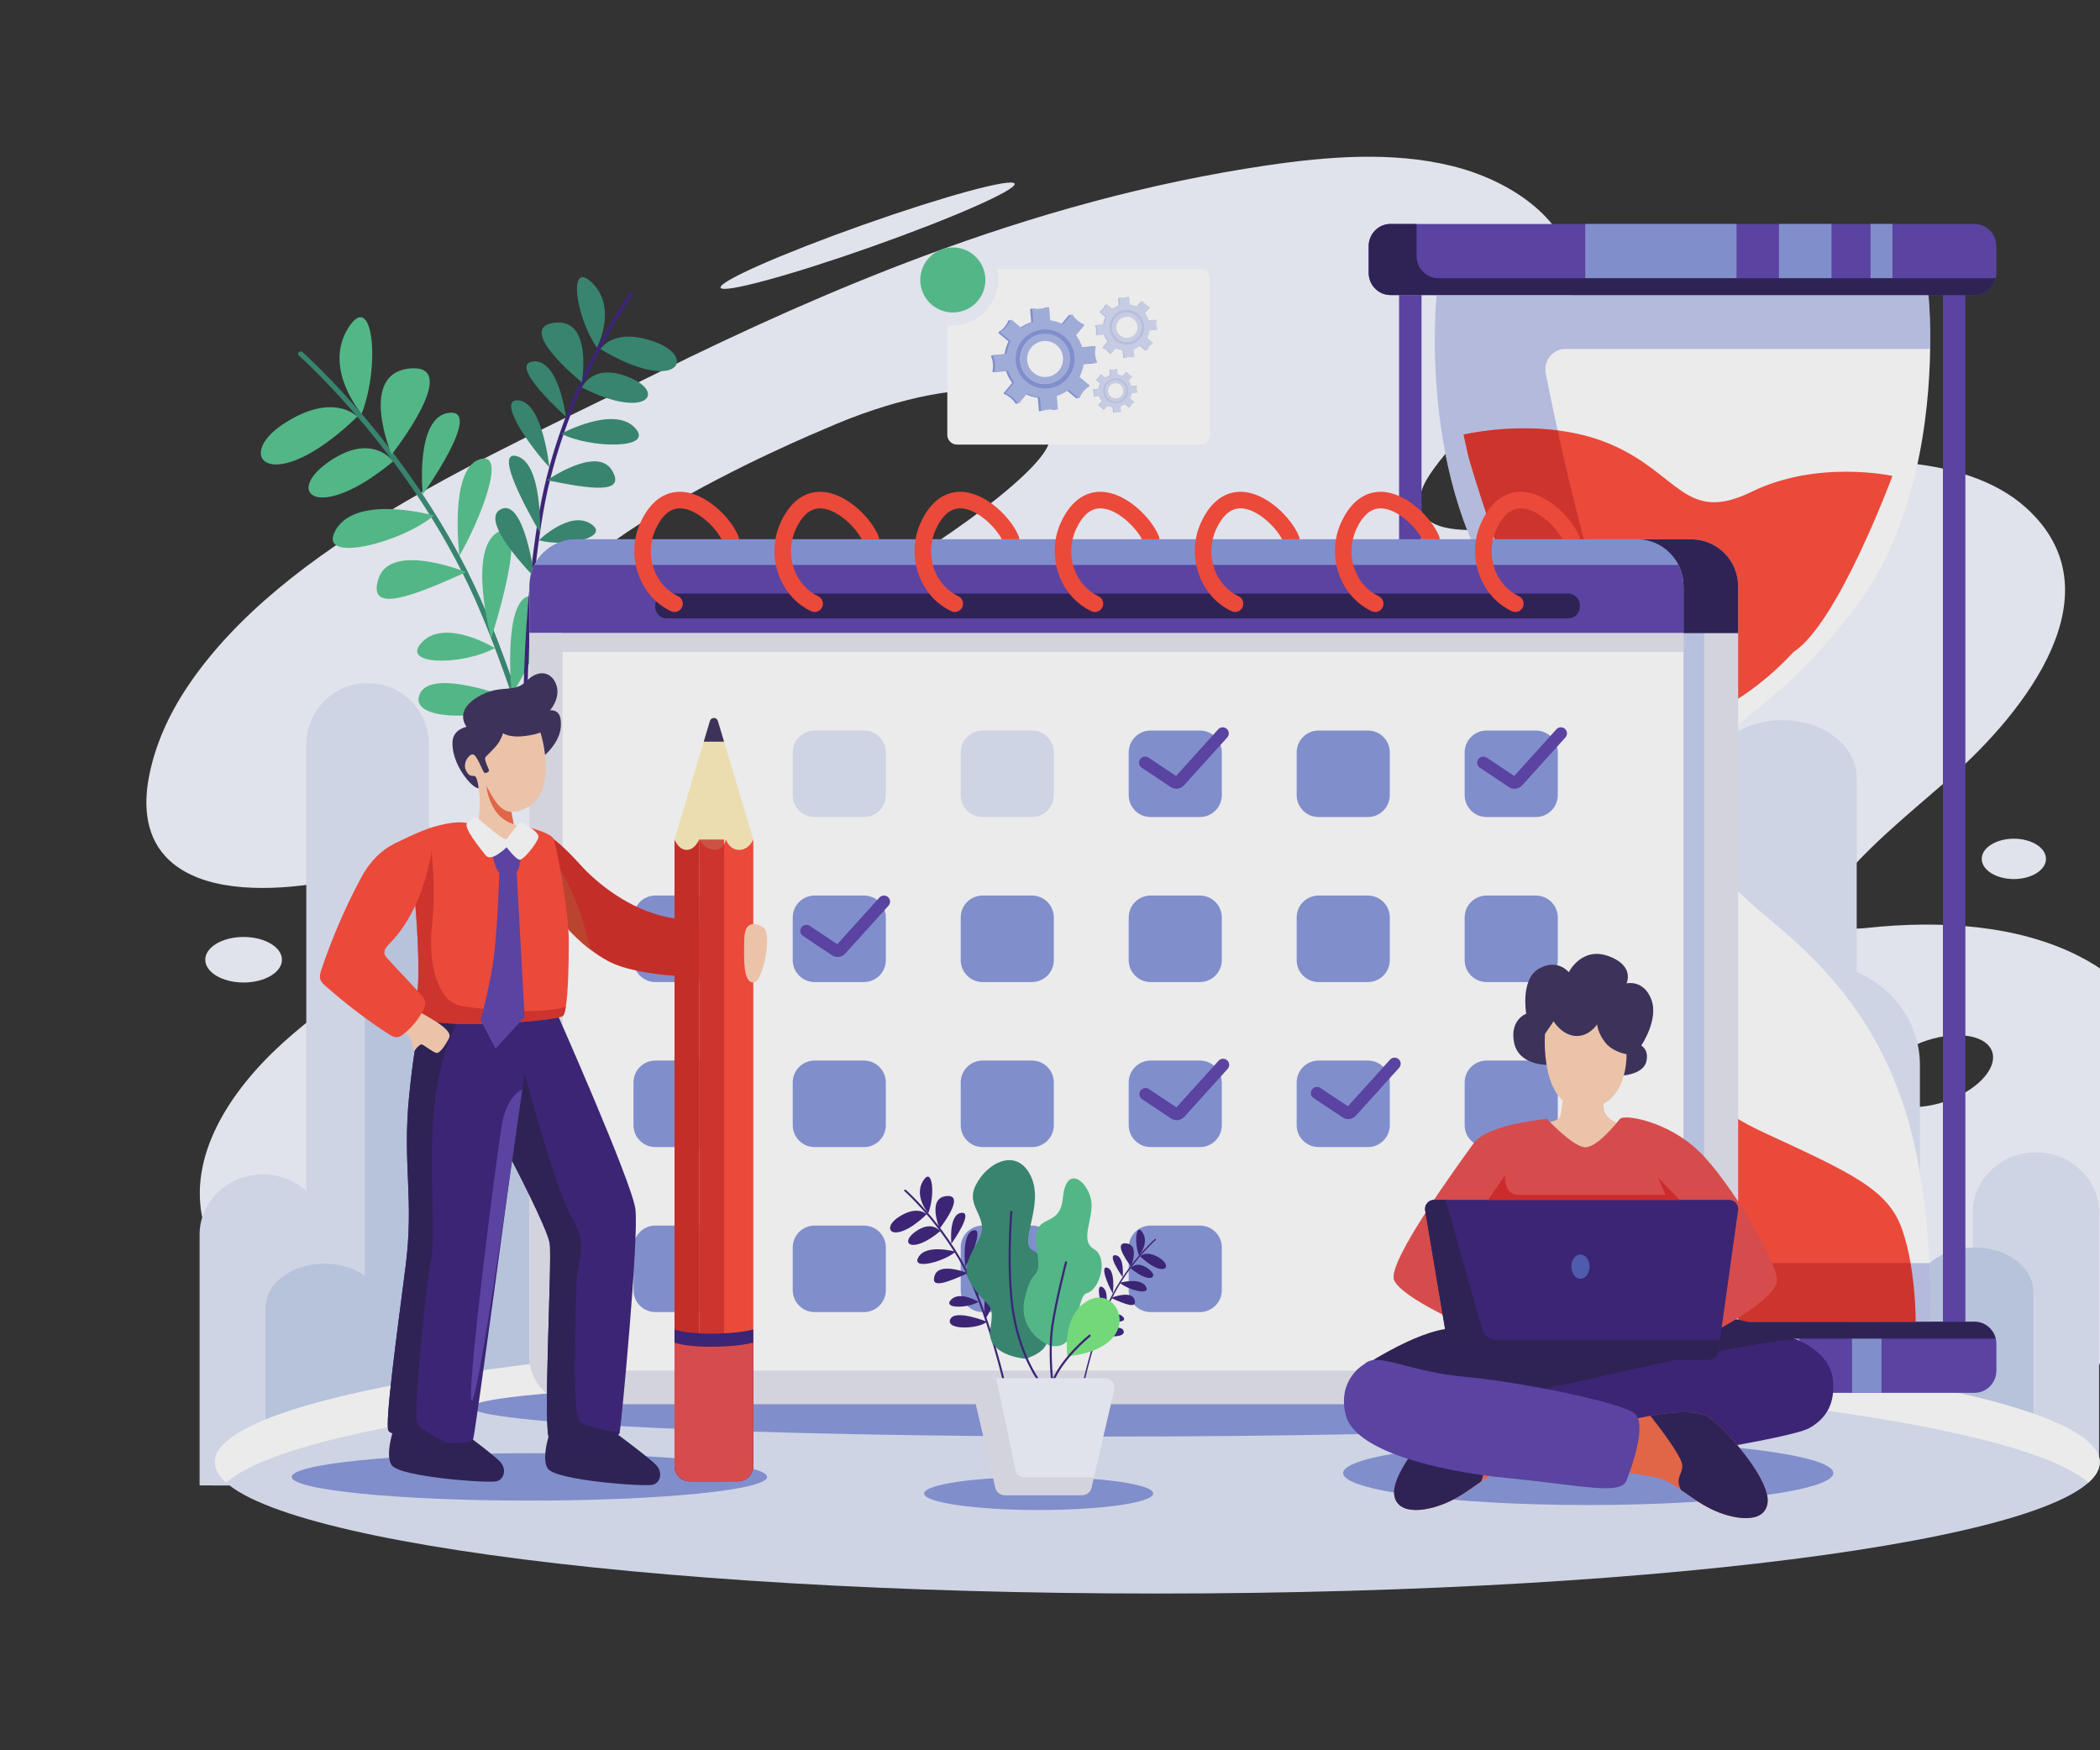 <svg width="708" height="590" viewBox="0 0 708 590" fill="none" xmlns="http://www.w3.org/2000/svg">
<rect x="0" y="0" width="708" height="590" fill="#333333" stroke="none"/>
<g opacity="0.9">
<path d="M700.956 322.327C680.374 311.805 654.129 310.129 629.74 312.764C624.096 313.374 616.654 313.438 614.655 309.283C613.463 306.805 615.059 304.081 616.738 301.78C627.435 287.128 642.727 275.083 657.005 262.575C683.152 239.678 714.46 199.469 683.043 171.139C661.974 152.136 621.574 153.4 593.497 159.492C560.554 166.641 528.679 179.866 494.514 178.662C489.54 178.485 484.054 177.782 480.936 174.763C476.74 170.702 478.922 164.664 481.995 160.033C490.013 147.952 502.621 138.173 513.047 127.263C523.473 116.353 532.053 103.196 529.891 89.7C527.305 73.524 509.299 60.76 489.314 55.898C469.328 51.035 447.722 52.712 427.15 55.745C386.859 61.684 348.444 72.545 311.629 86.238C280.587 97.783 250.683 111.343 221.753 125.665C165.229 153.646 95.461 183.426 63.276 231.364C56.805 241 52.18 251.37 50.166 262.152C48.364 271.818 49.068 282.571 57.145 290.044C68.049 300.138 87.788 300.448 104.469 298.147C121.15 295.846 138.56 291.814 154.601 296.057C156.167 296.47 157.792 297.016 158.738 298.078C160.915 300.526 158.26 303.771 155.655 305.949C136.541 321.958 113.561 335.027 95.279 351.615C76.998 368.204 63.385 389.965 68.423 411.466C73.461 432.967 103.282 451.232 129.665 443.764C139.141 441.079 153.197 437.057 156.388 444.501C158.354 449.074 152.808 453.504 147.277 455.677C134.635 460.638 119.86 460.702 106.129 463.391C92.403 466.085 78.017 473.234 76.633 484.203C276.77 484.203 476.907 484.213 677.045 484.213C681.147 484.213 685.457 484.174 689.022 482.595C692.79 480.929 695.075 477.841 697.188 474.896C714.79 450.313 732.722 424.987 737.553 397.099C742.385 369.207 731.165 337.765 700.946 322.317L700.956 322.327ZM353.561 149.604C346.07 171.218 204.388 258.041 181.925 225.616C159.462 193.196 278.026 144.594 278.026 144.594C322.986 124.657 361.047 127.991 353.561 149.604ZM364.243 460.077C326.976 440.789 417.295 392.183 417.295 392.183C417.295 392.183 503.187 356.586 508.531 378.495C513.879 400.408 401.511 479.36 364.243 460.072V460.077ZM538.46 202.576C529.122 225.469 459.611 251.576 455.336 235.12C451.061 218.664 513.87 194.572 513.87 194.572C513.87 194.572 547.798 179.684 538.46 202.576ZM659.201 369.989C649.149 374.507 638.039 374.178 634.384 369.252C630.73 364.325 635.916 356.67 645.968 352.151C656.02 347.633 667.131 347.962 670.785 352.889C674.439 357.815 669.253 365.471 659.201 369.989ZM95.057 323.517C95.057 327.755 89.27 331.192 82.129 331.192C74.988 331.192 69.201 327.755 69.201 323.517C69.201 319.279 74.988 315.842 82.129 315.842C89.27 315.842 95.057 319.279 95.057 323.517ZM93.659 454.895C93.659 456.168 91.157 457.206 88.069 457.206C84.981 457.206 82.479 456.173 82.479 454.895C82.479 453.617 84.981 452.584 88.069 452.584C91.157 452.584 93.659 453.617 93.659 454.895ZM689.791 289.518C689.791 293.274 684.939 296.318 678.96 296.318C672.981 296.318 668.13 293.274 668.13 289.518C668.13 285.762 672.981 282.718 678.96 282.718C684.939 282.718 689.791 285.762 689.791 289.518ZM342.076 61.93C342.805 63.99 321.208 73.504 293.83 83.185C266.457 92.861 243.669 99.036 242.94 96.976C242.211 94.916 263.808 85.403 291.186 75.722C318.559 66.046 341.347 59.87 342.076 61.93Z" fill="#F3F6FF"/>
<path d="M707.713 408.762C707.713 397.552 698.168 388.466 686.397 388.466C674.626 388.466 665.082 397.552 665.082 408.762V435.125C665.082 439.806 661.097 443.601 656.182 443.601C651.267 443.601 647.283 439.806 647.283 435.125V359.03C647.283 345.066 638.531 333.055 625.972 327.676V262.117C625.972 251.414 614.758 242.741 600.924 242.741C587.09 242.741 575.875 251.414 575.875 262.117V285.771C575.875 296.475 564.661 305.148 550.827 305.148H548.123C534.289 305.148 523.074 313.821 523.074 324.525V396.106H469.288V272.521C469.288 254.767 454.174 240.371 435.523 240.371C416.877 240.371 401.757 254.767 401.757 272.521V427.686C401.757 436.477 394.276 443.601 385.041 443.601C382.234 443.601 379.594 444.265 377.27 445.425C374.778 442.648 373.266 439.039 373.266 435.095V279.93C373.266 262.176 358.151 247.78 339.5 247.78C320.854 247.78 305.734 262.176 305.734 279.93V403.516H283.399V327.386C283.399 316.682 272.185 308.01 258.351 308.01H255.647C241.813 308.01 230.598 299.336 230.598 288.633V264.979C230.598 254.275 219.384 245.602 205.55 245.602C191.715 245.602 180.501 254.275 180.501 264.979V301.298C176.945 298.412 172.414 296.681 167.48 296.681H165.249C153.837 296.681 144.588 287.448 144.588 276.056V250.878C144.588 239.486 135.339 230.252 123.928 230.252C112.517 230.252 103.267 239.486 103.267 250.878V401.436C99.446 397.989 94.289 395.87 88.611 395.87C76.84 395.87 67.295 404.956 67.295 416.166V500.718L406.672 501.412V493.919L707.683 493.304V408.752L707.713 408.762Z" fill="#DFE6F7"/>
<path d="M685.521 435.4C685.521 427.17 676.641 420.498 665.683 420.498C654.725 420.498 645.845 427.17 645.845 435.4V454.757C645.845 458.194 642.136 460.982 637.561 460.982C632.986 460.982 629.277 458.194 629.277 454.757V398.889C629.277 388.638 621.131 379.817 609.444 375.869V327.735C609.444 319.878 599.008 313.511 586.134 313.511C573.26 313.511 562.824 319.878 562.824 327.735V345.101C562.824 352.958 552.388 359.325 539.514 359.325H536.997C524.123 359.325 513.687 365.692 513.687 373.549V426.103H463.63V335.366C463.63 322.327 449.559 311.761 432.203 311.761C414.848 311.761 400.777 322.327 400.777 335.366V449.29C400.777 455.746 393.813 460.977 385.224 460.977C382.613 460.977 380.151 461.464 377.989 462.319C375.669 460.279 374.266 457.634 374.266 454.738V340.813C374.266 327.774 360.195 317.209 342.839 317.209C325.483 317.209 311.413 327.774 311.413 340.813V431.551H290.629V375.658C290.629 367.801 280.193 361.434 267.319 361.434H264.802C251.929 361.434 241.492 355.067 241.492 347.21V329.844C241.492 321.988 231.056 315.62 218.182 315.62C205.308 315.62 194.872 321.988 194.872 329.844V356.512C191.563 354.393 187.347 353.125 182.752 353.125H180.679C170.06 353.125 161.451 346.345 161.451 337.981V319.495C161.451 311.132 152.842 304.352 142.224 304.352C131.606 304.352 122.997 311.132 122.997 319.495V430.036C119.441 427.504 114.639 425.951 109.355 425.951C98.397 425.951 89.517 432.622 89.517 440.853V502.931L405.372 503.442V497.94L685.516 497.488V435.41L685.521 435.4Z" fill="#C5D2ED"/>
<path d="M390.173 537.165C565.671 537.165 707.939 517.334 707.939 492.871C707.939 468.408 565.671 448.577 390.173 448.577C214.676 448.577 72.407 468.408 72.407 492.871C72.407 517.334 214.676 537.165 390.173 537.165Z" fill="#DFE6F7"/>
<path d="M707.939 492.871C707.939 495.221 706.624 497.532 704.093 499.779C680.29 478.593 548.803 462.393 390.168 462.393C231.534 462.393 100.051 478.593 76.244 499.779C73.713 497.532 72.397 495.221 72.397 492.871C72.397 468.411 214.666 448.577 390.163 448.577C565.661 448.577 707.929 468.411 707.929 492.871H707.939Z" fill="white"/>
<path d="M196.626 322.179C196.626 322.179 196.611 322.179 196.601 322.179C196.118 322.273 195.665 321.997 195.587 321.57C195.473 320.945 183.796 258.518 162.215 206.805C140.668 155.17 101.115 120.188 100.716 119.839C100.376 119.539 100.381 119.037 100.731 118.718C101.081 118.393 101.637 118.379 101.982 118.678C102.381 119.028 142.2 154.246 163.874 206.185C185.515 258.041 197.217 320.611 197.33 321.235C197.409 321.658 197.094 322.071 196.626 322.174V322.179Z" fill="#388D76"/>
<path d="M120.47 140.459C120.47 140.459 112.339 131.796 95.407 143.001C78.475 154.206 91.767 168.047 120.47 140.459Z" fill="#57C490"/>
<path d="M132.522 155.519C132.522 155.519 125.361 145.322 110.512 155.898C95.663 166.473 107.68 176.233 132.522 155.519Z" fill="#57C490"/>
<path d="M121.923 139.501C121.923 139.501 108.926 124.451 117.259 110.792C125.592 97.134 128.414 122.73 121.923 139.501Z" fill="#57C490"/>
<path d="M132.024 153.223C132.024 153.223 120.5 125.719 138.324 124.2C156.147 122.681 132.024 153.223 132.024 153.223Z" fill="#57C490"/>
<path d="M142.525 166.685C142.525 166.685 139.821 140.4 151.449 139.142C163.077 137.883 142.525 166.685 142.525 166.685Z" fill="#57C490"/>
<path d="M146.258 173.775C146.258 173.775 120.475 166.493 113.29 178.465C106.104 190.437 135.364 183.057 146.258 173.775Z" fill="#57C490"/>
<path d="M154.896 187.325C154.896 187.325 151.35 158.739 161.377 154.954C171.405 151.168 161.968 175.097 154.896 187.325Z" fill="#57C490"/>
<path d="M157.181 192.861C157.181 192.861 131.823 182.541 127.656 194.936C123.489 207.331 139.466 200.821 157.181 192.861Z" fill="#57C490"/>
<path d="M165.588 215.178C165.588 215.178 157.314 184.749 168.204 179.158C179.093 173.568 165.588 215.178 165.588 215.178Z" fill="#57C490"/>
<path d="M166.849 218.457C166.849 218.457 150.336 208.354 142.392 216.358C134.448 224.362 155.655 224.5 166.849 218.457Z" fill="#57C490"/>
<path d="M172.518 234.245C172.518 234.245 168.947 198.397 180.393 200.949C191.839 203.501 172.518 234.245 172.518 234.245Z" fill="#57C490"/>
<path d="M174.148 236.069C174.148 236.069 145.169 224.377 141.431 234.166C137.693 243.955 167.337 242.574 174.148 236.069Z" fill="#57C490"/>
<path d="M177.261 262.511C177.261 262.511 177.275 262.511 177.28 262.511C177.645 262.496 177.93 262.225 177.916 261.896C177.896 261.424 176.01 214.072 183.111 172.865C190.199 131.727 213.164 99.72 213.395 99.4C213.592 99.125 213.509 98.761 213.198 98.584C212.893 98.407 212.479 98.486 212.282 98.761C212.051 99.081 188.933 131.305 181.801 172.688C174.68 214.003 176.576 261.463 176.596 261.94C176.611 262.26 176.906 262.511 177.266 262.506L177.261 262.511Z" fill="#3D237C"/>
<path d="M202.447 117.675C202.447 117.675 206.924 110.025 221.103 115.37C235.287 120.719 227.919 132.991 202.447 117.675Z" fill="#388D76"/>
<path d="M196.187 130.631C196.187 130.631 199.704 122.027 212.268 127.258C224.831 132.489 217.71 141.585 196.187 130.631Z" fill="#388D76"/>
<path d="M201.231 117.218C201.231 117.218 208.185 104.115 199.852 95.56C191.518 87.005 193.72 106.092 201.231 117.218Z" fill="#388D76"/>
<path d="M196.168 128.876C196.168 128.876 199.98 106.957 186.756 108.806C173.537 110.654 196.168 128.876 196.168 128.876Z" fill="#388D76"/>
<path d="M190.765 140.41C190.765 140.41 188.362 120.837 179.694 121.85C171.026 122.863 190.765 140.41 190.765 140.41Z" fill="#388D76"/>
<path d="M189.228 146.192C189.228 146.192 206.776 136.624 213.996 144.142C221.216 151.659 198.699 151.143 189.228 146.192Z" fill="#388D76"/>
<path d="M185.195 157.481C185.195 157.481 183.018 136.093 175.094 135.002C167.169 133.91 178.014 149.757 185.195 157.481Z" fill="#388D76"/>
<path d="M184.456 161.886C184.456 161.886 201.186 150.175 206.284 158.503C211.376 166.832 198.67 164.743 184.456 161.886Z" fill="#388D76"/>
<path d="M182.048 179.517C182.048 179.517 183.008 156.006 174.153 153.744C165.303 151.482 182.048 179.517 182.048 179.517Z" fill="#388D76"/>
<path d="M181.673 182.113C181.673 182.113 192.006 172.024 199.118 176.533C206.229 181.041 190.819 184.655 181.673 182.113Z" fill="#388D76"/>
<path d="M180.176 194.538C180.176 194.538 176.812 167.865 168.908 171.621C161.003 175.377 180.176 194.538 180.176 194.538Z" fill="#388D76"/>
<path d="M179.295 196.136C179.295 196.136 198.433 182.826 202.782 189.331C207.131 195.836 185.333 199.74 179.295 196.136Z" fill="#388D76"/>
<path d="M650.79 445.553H483.719C483.719 445.553 482.502 414.509 489.25 385.068C496.016 355.622 510.309 334.653 529.029 317.572C547.729 300.512 566.099 291.116 560.563 265.431C555.033 239.766 540.277 246.02 508.925 204.681C477.572 163.341 484.339 99.454 484.339 99.454H567.237C567.237 99.454 567.237 99.474 567.257 99.508V99.454H650.154C650.154 99.454 650.913 106.593 650.745 117.626C650.415 139.628 646.446 177.152 625.569 204.681C594.492 245.642 579.722 239.874 574.078 264.753C574.024 264.979 573.984 265.205 573.93 265.431C572.014 274.34 572.97 281.273 575.811 287.246C581.16 298.54 593.241 306.431 605.465 317.572C624.185 334.653 638.477 355.622 645.244 385.068C648.563 399.558 649.967 414.421 650.519 425.788C651.09 437.534 650.775 445.553 650.775 445.553H650.79Z" fill="white"/>
<path d="M567.252 272.501C567.252 272.501 567.636 364.65 564.868 375.171C562.1 385.693 541.474 392.591 523.818 412.941C506.162 433.291 502.163 445.548 502.163 445.548H625.726C625.726 445.548 604.209 402.287 588.843 391.637C573.472 380.988 566.868 378.426 567.252 375.166C567.636 371.906 567.252 272.496 567.252 272.496V272.501Z" fill="#FF4B3B"/>
<path d="M673.065 83.013V91.937C673.065 92.576 672.991 93.195 672.824 93.781C672.031 97.05 669.135 99.454 665.688 99.454H468.811C464.733 99.454 461.433 96.091 461.433 91.937V83.013C461.433 78.858 464.733 75.495 468.811 75.495H665.688C669.766 75.495 673.065 78.858 673.065 83.013Z" fill="#5E45AD"/>
<path d="M673.065 453.066V461.99C673.065 466.144 669.766 469.507 665.688 469.507H468.811C464.733 469.507 461.433 466.144 461.433 461.99V453.066C461.433 448.911 464.733 445.548 468.811 445.548H665.688C669.766 445.548 673.065 448.911 673.065 453.066Z" fill="#5E45AD"/>
<path d="M479.262 99.454H471.692V445.558H479.262V99.454Z" fill="#5E45AD"/>
<path d="M662.614 99.454H655.045V445.558H662.614V99.454Z" fill="#5E45AD"/>
<path d="M585.464 75.495H534.451V99.454H585.464V75.495Z" fill="#8A98DD"/>
<path d="M617.482 75.495H599.757V99.454H617.482V75.495Z" fill="#8A98DD"/>
<path d="M638.024 75.495H630.646V99.454H638.024V75.495Z" fill="#8A98DD"/>
<path d="M563.518 445.553H494.8V469.512H563.518V445.553Z" fill="#8A98DD"/>
<path d="M606.671 445.553H582.77V469.512H606.671V445.553Z" fill="#8A98DD"/>
<path d="M634.335 445.553H624.396V469.512H634.335V445.553Z" fill="#8A98DD"/>
<path d="M672.829 93.781C672.036 97.05 669.14 99.454 665.693 99.454H468.816C464.738 99.454 461.438 96.091 461.438 91.937V83.013C461.438 78.858 464.738 75.495 468.816 75.495H477.578V86.263C477.578 90.418 480.877 93.781 484.955 93.781H672.829Z" fill="#2F2159"/>
<path d="M672.829 451.232C672.036 447.962 669.14 445.558 665.693 445.558H468.816C464.738 445.558 461.438 448.921 461.438 453.076V461.999C461.438 466.154 464.738 469.517 468.816 469.517H477.577V458.75C477.577 454.595 480.877 451.232 484.955 451.232H672.829Z" fill="#2F2159"/>
<path d="M638.024 160.441C638.024 160.441 633.434 172.85 626.977 186.469C620.516 200.089 612.187 214.917 604.706 219.745C599.259 225.611 592.197 231.89 584.233 236.619C574.772 242.244 570.458 253.282 568.591 260.47C567.542 264.487 567.252 267.309 567.252 267.309C567.252 267.309 566.178 261.655 564.661 256.38C564.07 254.315 563.41 252.299 562.716 250.716C561.086 246.969 559.859 243.916 553.629 238.891C550.482 236.349 546.064 233.311 539.667 229.421C520.612 217.833 506.467 189.336 506.467 189.336C506.467 189.336 496.189 159.044 494.8 152.766L493.411 146.487C493.411 146.487 508.181 142.918 525.133 145.071C531.078 145.828 537.293 147.289 543.232 149.855C566.094 159.738 568.192 176.69 590.557 165.77C612.921 154.855 638.024 160.436 638.024 160.436V160.441Z" fill="#FF4B3B"/>
<path d="M645.84 445.509H489.781C489.781 445.509 498.272 399.479 515.978 381.337C522.498 374.655 529.635 372.659 536.594 371.4C548.522 369.252 559.948 369.286 566.912 351.635C566.843 352.191 564.971 368.091 594.723 381.799C625.002 395.752 636.655 401.151 641.314 414.5C642.565 418.089 643.476 421.993 644.126 425.778C645.909 436.069 645.84 445.504 645.84 445.504V445.509Z" fill="#FF4B3B"/>
<g opacity="0.52">
<path d="M650.785 445.553H483.714C483.714 445.553 482.497 414.509 489.245 385.063C496.016 355.618 510.309 334.653 529.024 317.572C547.724 300.512 566.094 291.116 560.563 265.431C555.028 239.766 540.277 246.02 508.925 204.681C477.572 163.341 484.339 99.454 484.339 99.454H567.242C567.242 99.454 567.242 99.474 567.257 99.508V99.454H650.159C650.159 99.454 650.913 106.593 650.745 117.621H527.788C523.528 117.621 520.316 121.589 521.149 125.837C522.085 130.631 523.429 137.278 525.128 145.071C508.176 142.918 493.406 146.487 493.406 146.487L494.795 152.766C496.184 159.044 506.462 189.336 506.462 189.336C506.462 189.336 520.602 217.838 539.662 229.421C546.059 233.311 550.482 236.354 553.624 238.891C557.219 246.374 560.948 252.048 564.651 256.37C564.651 256.37 564.651 256.373 564.651 256.38C566.168 261.655 567.242 267.309 567.242 267.309C567.242 267.309 567.532 264.492 568.581 260.47C570.443 262.196 572.285 263.602 574.073 264.748C574.019 264.969 573.979 265.2 573.925 265.421C572.009 274.33 572.97 281.258 575.806 287.237C573.112 288.834 570.256 290.978 567.301 293.889C567.281 293.908 567.262 293.928 567.247 293.943C562.026 299.11 556.555 306.648 551.334 317.563C543.75 333.438 539.248 353.154 536.579 371.395C529.62 372.649 522.483 374.645 515.963 381.332C498.257 399.474 489.767 445.504 489.767 445.504H645.825C645.825 445.504 645.894 436.064 644.111 425.778H650.519C651.085 437.524 650.775 445.548 650.775 445.548L650.785 445.553Z" fill="#8A98DD"/>
</g>
<g opacity="0.8">
<path d="M494.8 152.766L493.411 146.487C493.411 146.487 508.181 142.918 525.133 145.071C528.068 158.567 532.077 175.52 536.904 192.315C541.755 209.204 547.399 225.95 553.629 238.876V238.891C550.482 236.349 546.064 233.311 539.667 229.421C520.612 217.833 506.467 189.336 506.467 189.336C506.467 189.336 496.189 159.044 494.8 152.766Z" fill="#D42E28"/>
</g>
<g opacity="0.52">
<path d="M567.257 267.314C567.257 267.314 566.183 261.66 564.666 256.384C565.976 257.918 567.286 259.275 568.591 260.475C567.542 264.497 567.252 267.319 567.252 267.319L567.257 267.314Z" fill="#8A98DD"/>
</g>
<g opacity="0.8">
<path d="M645.84 445.509H489.781C489.781 445.509 498.272 399.479 515.978 381.337C522.498 374.655 529.635 372.659 536.594 371.4C534.885 383.102 533.929 394.199 533.402 403.27C533.033 409.563 532.865 414.878 532.796 418.772C532.722 422.622 535.781 425.778 539.563 425.778H644.131C645.914 436.069 645.845 445.504 645.845 445.504L645.84 445.509Z" fill="#D42E28"/>
</g>
<path d="M372.522 484.252C490.429 484.252 586.011 479.839 586.011 474.394C586.011 468.95 490.429 464.536 372.522 464.536C254.615 464.536 159.033 468.95 159.033 474.394C159.033 479.839 254.615 484.252 372.522 484.252Z" fill="#8A98DD"/>
<path d="M350.187 509.008C371.515 509.008 388.804 506.511 388.804 503.432C388.804 500.353 371.515 497.857 350.187 497.857C328.86 497.857 311.57 500.353 311.57 503.432C311.57 506.511 328.86 509.008 350.187 509.008Z" fill="#8A98DD"/>
<path d="M586.006 197.606V457.476C586.006 466.213 578.914 473.293 570.162 473.293H551.733C560.48 473.293 567.577 466.213 567.577 457.476V197.606C567.577 188.869 560.48 181.789 551.733 181.789H570.162C578.914 181.789 586.006 188.869 586.006 197.606Z" fill="#E4E4EF"/>
<path d="M574.521 197.606V457.476C574.521 466.213 567.429 473.293 558.677 473.293H540.248C548.995 473.293 556.092 466.213 556.092 457.476V197.606C556.092 188.869 548.995 181.789 540.248 181.789H558.677C567.429 181.789 574.521 188.869 574.521 197.606Z" fill="#C5D0EF"/>
<path d="M567.582 197.606V457.476C567.582 459.059 567.35 460.584 566.917 462.019C564.966 468.539 558.909 473.288 551.743 473.288H194.331C185.579 473.288 178.487 466.208 178.487 457.471V197.606C178.487 196.268 178.649 194.975 178.965 193.741C180.693 186.878 186.919 181.794 194.331 181.794H551.738C560.485 181.794 567.582 188.874 567.582 197.611V197.606Z" fill="white"/>
<path d="M586.006 197.606V213.423H567.577V197.606C567.577 188.869 560.48 181.789 551.733 181.789H570.162C578.914 181.789 586.006 188.869 586.006 197.606Z" fill="#2F2159"/>
<path d="M567.582 197.606V213.423H178.487V197.606C178.487 197.439 178.487 197.271 178.497 197.109C178.497 196.942 178.507 196.78 178.521 196.613C178.521 196.48 178.536 196.342 178.556 196.209C178.6 195.605 178.689 195.01 178.812 194.425C178.842 194.297 178.866 194.169 178.896 194.036C178.92 193.938 178.94 193.84 178.965 193.741C179.26 192.586 179.674 191.48 180.211 190.442C182.826 185.309 188.169 181.789 194.336 181.789H551.743C557.909 181.789 563.253 185.304 565.868 190.442C566.961 192.591 567.582 195.029 567.582 197.606Z" fill="#5E45AD"/>
<path d="M291.264 246.251H274.652C270.572 246.251 267.265 249.553 267.265 253.626V268.042C267.265 272.115 270.572 275.417 274.652 275.417H291.264C295.344 275.417 298.652 272.115 298.652 268.042V253.626C298.652 249.553 295.344 246.251 291.264 246.251Z" fill="#DFE6F7"/>
<path d="M347.902 246.251H331.29C327.21 246.251 323.902 249.553 323.902 253.626V268.042C323.902 272.115 327.21 275.417 331.29 275.417H347.902C351.982 275.417 355.29 272.115 355.29 268.042V253.626C355.29 249.553 351.982 246.251 347.902 246.251Z" fill="#DFE6F7"/>
<path d="M404.535 246.251H387.923C383.843 246.251 380.535 249.553 380.535 253.626V268.042C380.535 272.115 383.843 275.417 387.923 275.417H404.535C408.615 275.417 411.922 272.115 411.922 268.042V253.626C411.922 249.553 408.615 246.251 404.535 246.251Z" fill="#8A98DD"/>
<path d="M461.167 246.251H444.555C440.475 246.251 437.168 249.553 437.168 253.626V268.042C437.168 272.115 440.475 275.417 444.555 275.417H461.167C465.247 275.417 468.555 272.115 468.555 268.042V253.626C468.555 249.553 465.247 246.251 461.167 246.251Z" fill="#8A98DD"/>
<path d="M517.805 246.251H501.193C497.113 246.251 493.805 249.553 493.805 253.626V268.042C493.805 272.115 497.113 275.417 501.193 275.417H517.805C521.885 275.417 525.192 272.115 525.192 268.042V253.626C525.192 249.553 521.885 246.251 517.805 246.251Z" fill="#8A98DD"/>
<path d="M291.264 301.873H274.652C270.572 301.873 267.265 305.175 267.265 309.248V323.664C267.265 327.737 270.572 331.039 274.652 331.039H291.264C295.344 331.039 298.652 327.737 298.652 323.664V309.248C298.652 305.175 295.344 301.873 291.264 301.873Z" fill="#8A98DD"/>
<path d="M347.902 301.873H331.29C327.21 301.873 323.902 305.175 323.902 309.248V323.664C323.902 327.737 327.21 331.039 331.29 331.039H347.902C351.982 331.039 355.29 327.737 355.29 323.664V309.248C355.29 305.175 351.982 301.873 347.902 301.873Z" fill="#8A98DD"/>
<path d="M404.535 301.873H387.923C383.843 301.873 380.535 305.175 380.535 309.248V323.664C380.535 327.737 383.843 331.039 387.923 331.039H404.535C408.615 331.039 411.922 327.737 411.922 323.664V309.248C411.922 305.175 408.615 301.873 404.535 301.873Z" fill="#8A98DD"/>
<path d="M461.167 301.873H444.555C440.475 301.873 437.168 305.175 437.168 309.248V323.664C437.168 327.737 440.475 331.039 444.555 331.039H461.167C465.247 331.039 468.555 327.737 468.555 323.664V309.248C468.555 305.175 465.247 301.873 461.167 301.873Z" fill="#8A98DD"/>
<path d="M517.805 301.873H501.193C497.113 301.873 493.805 305.175 493.805 309.248V323.664C493.805 327.737 497.113 331.039 501.193 331.039H517.805C521.885 331.039 525.192 327.737 525.192 323.664V309.248C525.192 305.175 521.885 301.873 517.805 301.873Z" fill="#8A98DD"/>
<path d="M291.264 357.501H274.652C270.572 357.501 267.265 360.803 267.265 364.876V379.291C267.265 383.364 270.572 386.666 274.652 386.666H291.264C295.344 386.666 298.652 383.364 298.652 379.291V364.876C298.652 360.803 295.344 357.501 291.264 357.501Z" fill="#8A98DD"/>
<path d="M347.902 357.501H331.29C327.21 357.501 323.902 360.803 323.902 364.876V379.291C323.902 383.364 327.21 386.666 331.29 386.666H347.902C351.982 386.666 355.29 383.364 355.29 379.291V364.876C355.29 360.803 351.982 357.501 347.902 357.501Z" fill="#8A98DD"/>
<path d="M404.535 357.501H387.923C383.843 357.501 380.535 360.803 380.535 364.876V379.291C380.535 383.364 383.843 386.666 387.923 386.666H404.535C408.615 386.666 411.922 383.364 411.922 379.291V364.876C411.922 360.803 408.615 357.501 404.535 357.501Z" fill="#8A98DD"/>
<path d="M461.167 357.501H444.555C440.475 357.501 437.168 360.803 437.168 364.876V379.291C437.168 383.364 440.475 386.666 444.555 386.666H461.167C465.247 386.666 468.555 383.364 468.555 379.291V364.876C468.555 360.803 465.247 357.501 461.167 357.501Z" fill="#8A98DD"/>
<path d="M517.805 357.501H501.193C497.113 357.501 493.805 360.803 493.805 364.876V379.291C493.805 383.364 497.113 386.666 501.193 386.666H517.805C521.885 386.666 525.192 383.364 525.192 379.291V364.876C525.192 360.803 521.885 357.501 517.805 357.501Z" fill="#8A98DD"/>
<path d="M291.264 413.123H274.652C270.572 413.123 267.265 416.425 267.265 420.498V434.914C267.265 438.987 270.572 442.289 274.652 442.289H291.264C295.344 442.289 298.652 438.987 298.652 434.914V420.498C298.652 416.425 295.344 413.123 291.264 413.123Z" fill="#8A98DD"/>
<path d="M237.577 301.873H220.965C216.885 301.873 213.578 305.175 213.578 309.248V323.664C213.578 327.737 216.885 331.039 220.965 331.039H237.577C241.657 331.039 244.965 327.737 244.965 323.664V309.248C244.965 305.175 241.657 301.873 237.577 301.873Z" fill="#8A98DD"/>
<path d="M237.577 357.501H220.965C216.885 357.501 213.578 360.803 213.578 364.876V379.291C213.578 383.364 216.885 386.666 220.965 386.666H237.577C241.657 386.666 244.965 383.364 244.965 379.291V364.876C244.965 360.803 241.657 357.501 237.577 357.501Z" fill="#8A98DD"/>
<path d="M237.577 413.123H220.965C216.885 413.123 213.578 416.425 213.578 420.498V434.914C213.578 438.987 216.885 442.289 220.965 442.289H237.577C241.657 442.289 244.965 438.987 244.965 434.914V420.498C244.965 416.425 241.657 413.123 237.577 413.123Z" fill="#8A98DD"/>
<path d="M347.902 413.123H331.29C327.21 413.123 323.902 416.425 323.902 420.498V434.914C323.902 438.987 327.21 442.289 331.29 442.289H347.902C351.982 442.289 355.29 438.987 355.29 434.914V420.498C355.29 416.425 351.982 413.123 347.902 413.123Z" fill="#8A98DD"/>
<path d="M404.535 413.123H387.923C383.843 413.123 380.535 416.425 380.535 420.498V434.914C380.535 438.987 383.843 442.289 387.923 442.289H404.535C408.615 442.289 411.922 438.987 411.922 434.914V420.498C411.922 416.425 408.615 413.123 404.535 413.123Z" fill="#8A98DD"/>
<path d="M282.39 322.587C281.73 322.587 281.07 322.401 280.494 322.017L270.722 315.503C269.777 314.873 269.526 313.6 270.156 312.656C270.786 311.712 272.067 311.456 273.008 312.09L282.286 318.276L296.495 302.552C297.258 301.711 298.558 301.642 299.401 302.404C300.243 303.167 300.312 304.465 299.548 305.305L284.946 321.466C284.276 322.204 283.34 322.592 282.395 322.592L282.39 322.587Z" fill="#5E45AD"/>
<path d="M396.724 377.6C396.064 377.6 395.404 377.413 394.827 377.03L385.056 370.515C384.111 369.886 383.859 368.612 384.49 367.668C385.12 366.724 386.401 366.469 387.341 367.103L396.62 373.288L410.829 357.565C411.592 356.724 412.892 356.655 413.734 357.417C414.577 358.179 414.646 359.477 413.882 360.318L399.28 376.479C398.61 377.216 397.674 377.605 396.728 377.605L396.724 377.6Z" fill="#5E45AD"/>
<path d="M396.595 265.879C395.936 265.879 395.276 265.692 394.699 265.308L384.928 258.794C383.983 258.164 383.731 256.891 384.362 255.947C384.992 255.003 386.273 254.747 387.213 255.381L396.492 261.567L410.701 245.843C411.464 245.002 412.764 244.934 413.606 245.696C414.449 246.458 414.518 247.756 413.754 248.596L399.152 264.758C398.482 265.495 397.546 265.884 396.6 265.884L396.595 265.879Z" fill="#5E45AD"/>
<path d="M454.538 377.231C453.878 377.231 453.218 377.044 452.642 376.661L442.871 370.146C441.925 369.517 441.674 368.244 442.304 367.3C442.935 366.356 444.215 366.1 445.156 366.734L454.435 372.919L468.643 357.196C469.407 356.355 470.707 356.286 471.549 357.048C472.391 357.81 472.46 359.108 471.697 359.949L457.094 376.11C456.424 376.848 455.489 377.236 454.543 377.236L454.538 377.231Z" fill="#5E45AD"/>
<path d="M510.609 265.879C509.949 265.879 509.289 265.692 508.713 265.308L498.942 258.794C497.996 258.164 497.745 256.891 498.376 255.947C499.006 255.003 500.286 254.747 501.227 255.381L510.506 261.567L524.714 245.843C525.478 245.002 526.778 244.934 527.62 245.696C528.462 246.458 528.531 247.756 527.768 248.596L513.165 264.758C512.495 265.495 511.56 265.884 510.614 265.884L510.609 265.879Z" fill="#5E45AD"/>
<path d="M566.912 462.024C564.961 468.544 558.904 473.293 551.738 473.293H194.331C185.579 473.293 178.487 466.213 178.487 457.476V213.418H189.681V462.019H566.912V462.024Z" fill="#E4E4EF"/>
<path d="M567.582 213.418H178.487V219.745H567.582V213.418Z" fill="#E4E4EF"/>
<path d="M565.868 190.442H180.206C182.821 185.309 188.165 181.789 194.331 181.789H551.738C557.904 181.789 563.248 185.304 565.863 190.442H565.868Z" fill="#8A98DD"/>
<path d="M528.684 200.084H224.831C222.655 200.084 220.891 201.845 220.891 204.017V204.523C220.891 206.696 222.655 208.457 224.831 208.457H528.684C530.86 208.457 532.624 206.696 532.624 204.523V204.017C532.624 201.845 530.86 200.084 528.684 200.084Z" fill="#2F2159"/>
<path d="M249.151 181.789H243.27C240.936 177.324 234.691 171.469 229.406 171.356C225.984 171.282 223.142 173.721 220.95 178.593C220.477 179.635 220.123 180.707 219.872 181.789C218.084 189.459 221.635 197.724 228.589 200.969C229.993 201.618 230.593 203.28 229.938 204.676C229.466 205.694 228.456 206.289 227.402 206.289C227.008 206.289 226.604 206.205 226.225 206.023C217.276 201.854 212.489 191.578 214.173 181.789C214.489 179.93 215.045 178.082 215.848 176.302C219.842 167.452 225.491 165.697 229.525 165.78C237.917 165.957 246.496 174.62 248.949 180.751C249.087 181.091 249.156 181.44 249.156 181.789H249.151Z" fill="#FF4B3B"/>
<path d="M296.396 181.789H290.516C288.181 177.324 281.937 171.469 276.652 171.356C273.229 171.282 270.387 173.721 268.196 178.593C267.723 179.635 267.368 180.707 267.117 181.789C265.329 189.459 268.88 197.724 275.834 200.969C277.238 201.618 277.839 203.28 277.184 204.676C276.711 205.694 275.701 206.289 274.648 206.289C274.254 206.289 273.85 206.205 273.47 206.023C264.522 201.854 259.735 191.578 261.419 181.789C261.734 179.93 262.291 178.082 263.093 176.302C267.088 167.452 272.737 165.697 276.77 165.78C285.162 165.957 293.742 174.62 296.194 180.751C296.332 181.091 296.401 181.44 296.401 181.789H296.396Z" fill="#FF4B3B"/>
<path d="M343.642 181.789H337.761C335.427 177.324 329.182 171.469 323.898 171.356C320.475 171.282 317.633 173.721 315.441 178.593C314.969 179.635 314.614 180.707 314.363 181.789C312.575 189.459 316.126 197.724 323.08 200.969C324.484 201.618 325.084 203.28 324.429 204.676C323.957 205.694 322.947 206.289 321.893 206.289C321.499 206.289 321.095 206.205 320.716 206.023C311.767 201.854 306.98 191.578 308.665 181.789C308.98 179.93 309.536 178.082 310.339 176.302C314.333 167.452 319.982 165.697 324.016 165.78C332.408 165.957 340.987 174.62 343.44 180.751C343.578 181.091 343.647 181.44 343.647 181.789H343.642Z" fill="#FF4B3B"/>
<path d="M390.887 181.789H385.007C382.672 177.324 376.428 171.469 371.143 171.356C367.72 171.282 364.878 173.721 362.687 178.593C362.214 179.635 361.859 180.707 361.608 181.789C359.82 189.459 363.371 197.724 370.326 200.969C371.729 201.618 372.33 203.28 371.675 204.676C371.202 205.694 370.193 206.289 369.139 206.289C368.745 206.289 368.341 206.205 367.962 206.023C359.013 201.854 354.226 191.578 355.91 181.789C356.225 179.93 356.782 178.082 357.585 176.302C361.579 167.452 367.228 165.697 371.261 165.78C379.653 165.957 388.233 174.62 390.685 180.751C390.823 181.091 390.892 181.44 390.892 181.789H390.887Z" fill="#FF4B3B"/>
<path d="M438.133 181.789H432.252C429.918 177.324 423.673 171.469 418.389 171.356C414.966 171.282 412.124 173.721 409.932 178.593C409.46 179.635 409.105 180.707 408.854 181.789C407.066 189.459 410.617 197.724 417.571 200.969C418.975 201.618 419.575 203.28 418.92 204.676C418.448 205.694 417.438 206.289 416.384 206.289C415.99 206.289 415.586 206.205 415.207 206.023C406.258 201.854 401.471 191.578 403.156 181.789C403.471 179.93 404.027 178.082 404.83 176.302C408.824 167.452 414.473 165.697 418.507 165.78C426.899 165.957 435.478 174.62 437.931 180.751C438.069 181.091 438.138 181.44 438.138 181.789H438.133Z" fill="#FF4B3B"/>
<path d="M485.378 181.789H479.498C477.164 177.324 470.919 171.469 465.634 171.356C462.211 171.282 459.37 173.721 457.178 178.593C456.705 179.635 456.35 180.707 456.099 181.789C454.312 189.459 457.862 197.724 464.817 200.969C466.22 201.618 466.821 203.28 466.166 204.676C465.693 205.694 464.684 206.289 463.63 206.289C463.236 206.289 462.832 206.205 462.453 206.023C453.504 201.854 448.717 191.578 450.401 181.789C450.716 179.93 451.273 178.082 452.076 176.302C456.07 167.452 461.719 165.697 465.752 165.78C474.145 165.957 482.724 174.62 485.177 180.751C485.314 181.091 485.383 181.44 485.383 181.789H485.378Z" fill="#FF4B3B"/>
<path d="M532.624 181.789H526.743C524.409 177.324 518.164 171.469 512.88 171.356C509.457 171.282 506.615 173.721 504.423 178.593C503.951 179.635 503.596 180.707 503.345 181.789C501.557 189.459 505.108 197.724 512.062 200.969C513.466 201.618 514.066 203.28 513.411 204.676C512.939 205.694 511.929 206.289 510.875 206.289C510.481 206.289 510.077 206.205 509.698 206.023C500.749 201.854 495.962 191.578 497.647 181.789C497.962 179.93 498.518 178.082 499.321 176.302C503.315 167.452 508.964 165.697 512.998 165.78C521.39 165.957 529.969 174.62 532.422 180.751C532.56 181.091 532.629 181.44 532.629 181.789H532.624Z" fill="#FF4B3B"/>
<path d="M178.487 505.841C222.747 505.841 258.627 502.264 258.627 497.852C258.627 493.439 222.747 489.862 178.487 489.862C134.227 489.862 98.347 493.439 98.347 497.852C98.347 502.264 134.227 505.841 178.487 505.841Z" fill="#8A98DD"/>
<path d="M157.398 262.673C160.087 265.923 161.417 265.731 161.417 265.731L183.762 254.477C183.762 254.477 184.259 254.049 184.944 253.307C186.406 251.728 188.741 248.714 189.041 245.302C189.489 240.282 187.519 239.805 186.717 239.535C185.909 239.265 185.382 239.506 185.382 239.506C185.382 239.506 188.987 235.557 187.633 231.108C186.278 226.663 181.811 225.252 177.6 229.5C173.385 233.748 169.41 230.724 162.545 234.141C155.674 237.559 155.059 241.703 157.285 245.032C157.137 245.056 152.67 245.838 152.547 250.219C152.419 254.673 154.709 259.418 157.398 262.668V262.673Z" fill="#3D325E"/>
<path d="M182.195 246.91C182.195 246.91 184.692 254.197 183.801 262.078C182.915 269.959 178.108 272.157 176.123 272.973C174.138 273.79 172.405 273.681 172.405 273.681L173.202 277.802C173.202 277.802 193.671 287.281 174.562 295.983C168.282 298.845 160.757 282.359 160.757 282.359C160.757 282.359 161.973 272.516 161.752 269.109C161.53 265.702 160.934 262.324 160.259 261.729C159.585 261.134 158.486 262.343 157.181 259.905C155.876 257.466 157.866 254.374 159.363 254.295C160.855 254.216 162.786 260.603 163.451 260.564C164.116 260.524 165.155 260.283 164.761 259.33C164.367 258.371 163.288 256.016 163.579 255.411C163.87 254.806 167.223 251.959 168.336 249.983C169.45 248.006 169.578 247.146 169.578 247.146C169.578 247.146 171.538 248.577 175.877 248.208C180.216 247.839 182.186 246.915 182.186 246.915L182.195 246.91Z" fill="#FFD3B6"/>
<path d="M172.409 273.676C172.409 273.676 170.715 273.888 168.593 271.946C166.47 270.004 164.007 264.91 164.007 264.91C164.007 264.91 164.239 268.952 166.805 272.978C169.376 277.01 173.207 277.797 173.207 277.797L172.409 273.676Z" fill="#F46A49"/>
<path d="M133.99 477.934C133.99 477.934 129.099 490.029 132.128 493.982C135.157 497.935 164.761 500.03 167.43 499.332C170.1 498.634 170.799 495.148 168.701 492.822C166.603 490.496 154.955 481.892 154.955 481.892L133.99 477.939V477.934Z" fill="#2F2159"/>
<path d="M186.638 479.1C186.638 479.1 181.747 491.195 184.776 495.148C187.805 499.101 217.409 501.195 220.079 500.497C222.748 499.799 223.447 496.313 221.349 493.987C219.251 491.662 207.604 483.058 207.604 483.058L186.638 479.105V479.1Z" fill="#2F2159"/>
<path d="M208.923 482.9C208.845 483.333 208.446 483.712 207.796 484.026C203.373 486.224 187.485 485.88 185.318 485.069C182.831 484.139 186.249 424.294 185.318 419.018C184.402 413.826 172.922 391.824 172.582 391.18C172.582 391.17 172.582 391.165 172.582 391.165C172.582 391.165 160.466 481.661 159.536 485.069C159.191 486.332 155.344 486.617 150.587 486.347C142.495 485.89 131.744 483.839 130.961 482.276C129.715 479.798 133.758 450.027 136.723 427.081C139.693 404.13 135.62 392.581 137.949 369.325C140.279 346.069 142.978 339.943 142.978 339.943H187.061C187.061 339.943 212.967 398.245 214.213 407.547C215.454 416.85 209.554 479.488 208.928 482.9H208.923Z" fill="#3D237C"/>
<path d="M208.923 482.9C208.923 482.9 208.52 483.333 207.796 484.026C203.373 486.224 187.485 485.88 185.318 485.069C182.831 484.139 186.249 424.294 185.318 419.018C184.402 413.826 172.922 391.824 172.582 391.18C172.582 391.17 172.582 391.165 172.582 391.165L176.857 361.965C176.857 361.965 187.46 401.657 193.07 410.96C198.674 420.262 194.326 424.603 194.326 433.906C194.326 443.208 192.262 477.325 195.931 479.488C199.6 481.661 208.923 482.9 208.923 482.9Z" fill="#2F2159"/>
<path d="M150.587 486.347C142.495 485.89 131.744 483.839 130.961 482.276C129.715 479.798 133.758 450.027 136.723 427.081C139.693 404.13 135.62 392.581 137.949 369.325C140.279 346.069 142.978 339.943 142.978 339.943H156.817C153.719 344.757 149.582 353.115 147.425 365.682C143.697 387.384 147.184 414.986 145.44 423.827C143.697 432.667 139.348 475.147 140.594 479.488C141.121 481.332 145.598 483.943 150.587 486.347Z" fill="#2F2159"/>
<path d="M243.714 328.089C241.616 330.021 215.759 329.785 205.043 323.974C202.866 322.794 200.871 321.466 199.073 320.1C192.031 314.765 188.036 308.855 188.036 308.855L187.056 290.639L186.638 282.807C186.638 282.807 189.977 285.211 195.572 291.411C201.162 297.611 212.031 306.608 225.393 309.239C238.744 311.874 245.58 311.412 245.58 314.667C245.58 317.921 245.812 326.157 243.719 328.084L243.714 328.089Z" fill="#D42E28"/>
<path d="M253.967 282.994C253.967 282.994 253.051 291.873 245.59 294.508C238.124 297.144 227.875 287.443 227.407 282.994L237.262 250.013L239.35 243.021C239.744 241.694 241.63 241.694 242.024 243.021L244.113 250.013L253.967 282.994Z" fill="#FFEFBD"/>
<path d="M235.735 282.994V499.332H232.534C229.702 499.332 227.407 497.045 227.407 494.213V282.989C227.407 282.989 228.732 286.494 231.505 286.494C234.277 286.494 235.735 282.989 235.735 282.989V282.994Z" fill="#D42E28"/>
<path d="M253.967 282.994V494.218C253.967 497.046 251.677 499.337 248.841 499.337H235.735V282.998C235.735 282.998 237.715 286.504 240.887 286.504C242.586 286.504 243.571 285.491 244.113 284.557C244.58 283.751 244.718 282.998 244.718 282.998C244.718 282.998 245.905 286.504 249.21 286.504C252.515 286.504 253.967 282.998 253.967 282.998V282.994Z" fill="#FF4B3B"/>
<path d="M244.113 250.013H237.262L239.35 243.021C239.744 241.694 241.63 241.694 242.024 243.021L244.113 250.013Z" fill="#3D325E"/>
<g opacity="0.8">
<path d="M244.113 282.994H235.735V499.332H244.113V282.994Z" fill="#D42E28"/>
</g>
<path d="M199.073 320.095C192.031 314.76 188.036 308.85 188.036 308.85L187.056 290.634C187.83 291.062 188.47 291.883 188.898 293.156C188.898 293.156 194.326 301.874 197.355 313.501C198.088 316.329 198.65 318.472 199.073 320.095Z" fill="#C94630"/>
<path d="M191.765 317.69C191.765 326.113 191.499 334.8 190.77 339.358C190.533 340.843 190.248 341.89 189.903 342.343C188.504 344.201 154.024 346.527 145.637 344.201C137.25 341.875 140.51 340.479 140.978 331.177C141.446 321.875 140.047 301.874 139.116 297.685C138.782 296.17 137.816 294.046 136.728 291.952C134.807 288.259 132.482 284.665 132.482 284.665C132.482 284.665 141.446 280.009 146.573 278.613C151.7 277.216 156.822 276.287 160.087 278.613C163.347 280.938 164.278 283.731 169.405 284.66C174.532 285.589 175.463 278.151 175.463 278.151C175.463 278.151 185.712 280.476 186.648 282.802C187.583 285.127 191.775 306.525 191.775 317.686L191.765 317.69Z" fill="#FF4B3B"/>
<g opacity="0.8">
<path d="M190.765 339.358C190.529 340.843 190.243 341.89 189.898 342.343C188.499 344.201 154.02 346.527 145.632 344.201C137.245 341.876 140.505 340.479 140.973 331.177C141.441 321.875 140.042 301.874 139.112 297.685C138.777 296.17 137.811 294.046 136.723 291.952C141.569 288.692 145.42 286.489 145.42 286.489C145.42 286.489 147.031 299.543 145.637 312.1C144.238 324.657 147.499 337.682 155.423 339.078C162.289 340.287 181.762 342.195 190.77 339.348L190.765 339.358Z" fill="#D42E28"/>
</g>
<path d="M169.4 289.783C169.4 289.783 168.489 290.801 168.469 291.18C168.248 295.084 167.8 316.899 165.672 327.927C163.343 340.022 161.944 343.744 161.944 343.744L167.071 353.513L176.857 342.815L174.059 291.647L169.4 289.788V289.783Z" fill="#5E45AD"/>
<path d="M134.452 346.064C134.452 346.064 138.181 348.857 138.644 350.716L139.574 354.438C139.574 354.438 141.436 351.645 142.372 352.112C143.303 352.579 145.632 354.438 147.031 354.905C148.43 355.372 150.759 351.183 151.222 350.253C151.685 349.324 152.153 348.395 149.36 346.069C146.568 343.744 142.372 341.885 141.441 340.951C140.51 340.022 133.522 342.81 134.452 346.069V346.064Z" fill="#FFD3B6"/>
<path d="M131.355 318.049C130.409 319.003 129.34 320.178 129.626 321.491C129.769 322.15 130.242 322.681 130.69 323.177C134.709 327.637 137.801 330.7 141.82 335.159C142.431 335.838 143.066 336.551 143.283 337.441C143.588 338.67 143.047 339.938 142.431 341.04C140.835 343.911 138.673 346.468 136.112 348.528C135.467 349.044 134.758 349.55 133.935 349.629C132.906 349.732 131.941 349.152 131.074 348.592C124.617 344.403 118.427 339.796 112.561 334.81C111.596 333.994 110.64 333.163 109.695 332.327C109.005 331.718 108.296 331.064 108.005 330.189C107.641 329.107 107.995 327.927 108.36 326.845C108.975 325.006 109.616 323.182 110.29 321.363C113.531 312.562 117.387 303.988 121.825 295.728C125.794 288.323 133.241 281.484 142.249 283.279C142.569 283.343 142.899 283.416 143.214 283.524C143.677 283.677 144.115 283.898 144.465 284.228C145.691 285.358 145.534 287.3 145.204 288.933C143.125 299.346 138.851 310.512 131.355 318.044V318.049Z" fill="#FF4B3B"/>
<path d="M165.672 286.529C165.672 286.529 167.071 294.435 168.932 294.435C170.794 294.435 173.591 294.902 174.522 293.505C175.453 292.109 175.921 285.132 175.921 285.132C175.921 285.132 165.204 281.41 165.672 286.529Z" fill="#5E45AD"/>
<path d="M157.536 277.497C157.536 277.497 159.614 274.901 161.013 275.83C162.412 276.759 169.868 283.736 170.799 282.807C171.73 281.877 174.99 276.759 175.926 277.226C176.862 277.693 181.984 280.481 181.516 282.345C181.048 284.203 176.389 290.251 174.995 289.788C173.601 289.326 170.804 285.604 170.804 285.604C170.804 285.604 165.677 290.723 163.815 288.397C161.954 286.071 155.93 278.706 157.546 277.502L157.536 277.497Z" fill="white"/>
<path d="M257.228 312.577C257.228 312.577 251.17 308.432 250.939 316.319C250.707 324.205 250.707 331.413 254.086 331.182C257.464 330.951 260.493 313.659 257.233 312.577H257.228Z" fill="#FFD3B6"/>
<path d="M253.967 448.164V494.214C253.967 497.041 251.677 499.332 248.841 499.332H232.534C229.702 499.332 227.407 497.046 227.407 494.214V448.164C227.407 448.164 230.771 449.56 239.921 449.56C249.072 449.56 253.963 448.164 253.963 448.164H253.967Z" fill="#3D237C"/>
<path d="M253.967 452.584V494.213C253.967 497.041 251.677 499.332 248.841 499.332H232.534C229.702 499.332 227.407 497.045 227.407 494.213V452.584C227.407 452.584 230.771 453.98 239.921 453.98C249.072 453.98 253.963 452.584 253.963 452.584H253.967Z" fill="#E84F4F"/>
<path d="M176.084 367.241C176.084 367.241 171.188 369.089 169.4 378.082C167.613 387.074 156.418 475.629 159.225 472.039C162.037 468.45 176.079 367.241 176.079 367.241H176.084Z" fill="#5E45AD"/>
<path d="M535.451 507.326C581.084 507.326 618.078 502.505 618.078 496.559C618.078 490.612 581.084 485.791 535.451 485.791C489.817 485.791 452.824 490.612 452.824 496.559C452.824 502.505 489.817 507.326 535.451 507.326Z" fill="#8A98DD"/>
<path d="M521.41 358.931C521.41 358.931 511.998 359.104 510.461 351.429C508.925 343.754 514.559 341.708 514.559 341.708C514.559 341.708 512.51 330.115 518.829 326.531C525.148 322.951 528.906 327.725 528.906 327.725C528.906 327.725 533.176 319.028 542.228 322.268C551.28 325.508 548.379 331.477 548.379 331.477C548.379 331.477 554.181 330.115 556.742 336.934C559.303 343.754 553.324 352.451 553.324 352.451C553.324 352.451 556.057 353.813 555.033 357.909C554.008 361.999 547.463 362.511 547.463 362.511L521.405 358.931H521.41Z" fill="#3D325E"/>
<path d="M527.541 362.516C527.541 362.516 526.857 374.812 525.832 376.676C524.808 378.544 514.559 379.739 514.559 379.739C514.559 379.739 519.001 388.603 528.906 393.21C538.81 397.817 546.67 393.038 547.355 391.165C548.039 389.292 549.916 379.739 549.916 379.739C549.916 379.739 541.376 379.055 540.691 373.598C540.007 368.14 540.007 364.733 540.007 364.733L527.536 362.516H527.541Z" fill="#FFD3B6"/>
<path d="M457.094 462.186C457.094 462.186 477.464 448.115 489.776 447.771C502.089 447.431 572.123 442.657 583.396 444.359C594.669 446.065 608.838 453.086 608.838 453.086C608.838 453.086 565.971 472.58 547.527 476.032C529.078 479.483 484.201 480.039 484.201 480.039L457.099 462.181L457.094 462.186Z" fill="#2F2159"/>
<path d="M521.562 377.177C521.562 377.177 501.518 378.883 496.849 385.363C492.18 391.844 467.614 425.336 469.988 431.437C472.367 437.539 495.691 447.515 495.691 447.515H580.441C580.441 447.515 599.102 437.613 599.102 431.437C599.102 425.262 583.386 398.324 572.797 388.092C562.208 377.861 547.517 375.476 546.153 377.177C544.789 378.883 538.49 386.725 534.466 386.725C530.442 386.725 521.557 377.177 521.557 377.177H521.562Z" fill="#E84F4F"/>
<path d="M516.44 469.256C516.44 469.256 600.476 449.477 606.282 451.861C612.089 454.251 617.216 458.907 617.895 464.763C618.58 470.618 617.556 477.113 610.04 481.371C602.525 485.624 527.714 497.045 516.44 494.577C505.167 492.109 503.739 472.192 516.44 469.256Z" fill="#3D237C"/>
<path d="M595.93 506.549C594.989 513.993 584.189 512.287 576.732 508.6C572.906 506.707 569.699 504.253 566.666 502.174C563.784 500.187 561.056 498.535 558.111 497.999C552.053 496.888 542.262 495.31 542.262 495.31C542.262 495.31 542.71 478.18 547.749 479.164C547.749 479.164 551.516 478.116 556.407 477.236C563.361 475.978 572.6 475.063 576.476 477.974C583.081 482.93 596.871 499.111 595.93 506.554V506.549Z" fill="#F46A49"/>
<path d="M595.93 506.549C594.989 513.993 584.189 512.287 576.732 508.6C572.906 506.707 569.699 504.253 566.666 502.174C564.341 497.414 568.453 496.426 566.735 492.389C565.104 488.554 559.677 481.386 556.407 477.231C563.361 475.973 572.6 475.058 576.476 477.969C583.081 482.925 596.871 499.106 595.93 506.549Z" fill="#2F2159"/>
<path d="M470.037 503.806C470.978 511.25 481.778 509.544 489.235 505.856C493.061 503.963 496.268 501.51 499.301 499.43C502.183 497.444 504.911 495.792 507.856 495.256C513.914 494.145 523.705 492.566 523.705 492.566C523.705 492.566 523.257 475.437 518.218 476.42C518.218 476.42 514.451 475.373 509.56 474.493C502.606 473.234 493.367 472.32 489.491 475.23C482.886 480.186 469.096 496.367 470.037 503.811V503.806Z" fill="#F46A49"/>
<path d="M470.037 503.806C470.978 511.25 481.778 509.544 489.235 505.856C493.061 503.963 496.268 501.51 499.301 499.43C501.626 494.671 497.514 493.683 499.232 489.646C500.863 485.811 506.29 478.642 509.56 474.488C502.606 473.229 493.367 472.315 489.491 475.225C482.886 480.181 469.096 496.362 470.037 503.806Z" fill="#2F2159"/>
<path d="M459.975 459.841C459.975 459.841 450.731 464.861 453.681 476.922C456.631 488.982 483.995 495.87 508.482 498.27C532.969 500.669 546.311 504.071 548.31 499.17C550.31 494.268 555.2 480.103 551.181 476.499C547.163 472.9 513.274 465.874 493.869 464.114C474.465 462.354 464.452 455.49 459.975 459.836V459.841Z" fill="#5E45AD"/>
<path d="M585.981 407.955L579.87 451.67L579.293 455.775C579.082 457.289 577.781 458.42 576.25 458.42H491.554C490.052 458.42 488.767 457.334 488.521 455.859L480.488 408.039C480.178 406.166 481.621 404.465 483.522 404.465H582.938C584.809 404.465 586.242 406.112 585.986 407.96L585.981 407.955Z" fill="#3D237C"/>
<path d="M532.836 431.059C534.533 431.059 535.909 429.227 535.909 426.968C535.909 424.709 534.533 422.878 532.836 422.878C531.138 422.878 529.763 424.709 529.763 426.968C529.763 429.227 531.138 431.059 532.836 431.059Z" fill="#525FBA"/>
<path d="M501.749 404.46L507.442 396.106C507.442 396.106 506.876 402.586 511.658 402.759C516.44 402.931 561.534 402.759 561.534 402.759L558.973 396.962L566.316 404.465H501.749V404.46Z" fill="#DD2A2A"/>
<path d="M520.878 348.533C520.878 348.533 519.001 373.598 534.028 373.598C549.054 373.598 548.374 355.352 548.374 355.352C548.374 355.352 543.764 354.669 541.198 351.429C538.637 348.189 538.465 345.288 538.465 345.288C538.465 345.288 535.732 349.55 531.122 349.211C526.512 348.872 523.779 344.265 523.779 344.265L520.873 348.528L520.878 348.533Z" fill="#FFD3B6"/>
<path d="M579.865 451.665L579.288 455.77C579.077 457.284 577.776 458.415 576.245 458.415H491.55C490.047 458.415 488.762 457.329 488.516 455.854L480.483 408.034C480.173 406.161 481.616 404.46 483.517 404.46H487.388L499.676 447.938C500.296 450.14 502.311 451.665 504.606 451.665H579.87H579.865Z" fill="#2F2159"/>
<path d="M341.229 478.126C341.229 478.126 341.224 478.126 341.219 478.126C341.037 478.161 340.864 478.057 340.835 477.895C340.79 477.659 336.373 454.025 328.202 434.446C320.046 414.898 305.069 401.657 304.922 401.524C304.793 401.411 304.793 401.22 304.926 401.102C305.059 400.979 305.271 400.974 305.399 401.087C305.552 401.22 320.627 414.549 328.832 434.215C337.023 453.848 341.455 477.536 341.5 477.772C341.529 477.929 341.411 478.087 341.234 478.126H341.229Z" fill="#3D237C"/>
<path d="M312.398 409.332C312.398 409.332 309.32 406.053 302.907 410.296C296.5 414.539 301.528 419.78 312.398 409.332Z" fill="#3D237C"/>
<path d="M316.963 415.036C316.963 415.036 314.249 411.176 308.63 415.178C303.011 419.18 307.556 422.878 316.963 415.036Z" fill="#3D237C"/>
<path d="M312.949 408.968C312.949 408.968 308.029 403.27 311.181 398.103C314.333 392.93 315.407 402.621 312.949 408.968Z" fill="#3D237C"/>
<path d="M316.771 414.16C316.771 414.16 312.408 403.747 319.155 403.172C325.902 402.596 316.771 414.16 316.771 414.16Z" fill="#3D237C"/>
<path d="M320.75 419.259C320.75 419.259 319.726 409.308 324.129 408.831C328.532 408.354 320.75 419.259 320.75 419.259Z" fill="#3D237C"/>
<path d="M322.164 421.943C322.164 421.943 312.403 419.19 309.684 423.718C306.965 428.247 318.042 425.459 322.164 421.943Z" fill="#3D237C"/>
<path d="M325.434 427.076C325.434 427.076 324.095 416.255 327.887 414.819C331.684 413.388 328.113 422.445 325.434 427.076Z" fill="#3D237C"/>
<path d="M326.296 429.171C326.296 429.171 316.697 425.262 315.116 429.958C313.54 434.653 319.588 432.185 326.296 429.171Z" fill="#3D237C"/>
<path d="M329.478 437.618C329.478 437.618 326.345 426.098 330.468 423.984C334.59 421.87 329.478 437.618 329.478 437.618Z" fill="#3D237C"/>
<path d="M329.955 438.862C329.955 438.862 323.705 435.036 320.696 438.065C317.687 441.094 325.72 441.148 329.955 438.862Z" fill="#3D237C"/>
<path d="M332.103 444.835C332.103 444.835 330.753 431.265 335.087 432.229C339.421 433.193 332.103 444.835 332.103 444.835Z" fill="#3D237C"/>
<path d="M332.718 445.529C332.718 445.529 321.75 441.104 320.332 444.806C318.913 448.513 330.138 447.987 332.718 445.529Z" fill="#3D237C"/>
<path d="M364.007 472.148C364.007 472.148 364.007 472.148 364.012 472.148C364.14 472.172 364.263 472.098 364.283 471.985C364.312 471.818 367.439 455.101 373.216 441.251C378.984 427.426 389.577 418.059 389.686 417.966C389.779 417.887 389.774 417.75 389.686 417.666C389.592 417.577 389.444 417.572 389.351 417.656C389.242 417.749 378.58 427.18 372.778 441.089C366.981 454.974 363.849 471.73 363.82 471.897C363.8 472.01 363.884 472.123 364.007 472.148Z" fill="#3D237C"/>
<path d="M384.401 423.482C384.401 423.482 386.578 421.162 391.114 424.161C395.65 427.16 392.089 430.867 384.401 423.482Z" fill="#3D237C"/>
<path d="M381.175 427.519C381.175 427.519 383.091 424.79 387.071 427.622C391.045 430.454 387.829 433.07 381.175 427.519Z" fill="#3D237C"/>
<path d="M384.012 423.227C384.012 423.227 387.494 419.195 385.263 415.542C383.032 411.884 382.274 418.738 384.012 423.227Z" fill="#3D237C"/>
<path d="M381.308 426.899C381.308 426.899 384.396 419.534 379.624 419.126C374.852 418.718 381.308 426.899 381.308 426.899Z" fill="#3D237C"/>
<path d="M378.496 430.508C378.496 430.508 379.22 423.468 376.107 423.133C372.995 422.794 378.496 430.508 378.496 430.508Z" fill="#3D237C"/>
<path d="M377.496 432.406C377.496 432.406 384.401 430.459 386.327 433.665C388.253 436.87 380.417 434.894 377.496 432.406Z" fill="#3D237C"/>
<path d="M375.182 436.035C375.182 436.035 376.132 428.379 373.448 427.367C370.764 426.354 373.29 432.76 375.182 436.035Z" fill="#3D237C"/>
<path d="M374.571 437.514C374.571 437.514 381.362 434.751 382.475 438.07C383.589 441.389 379.314 439.648 374.571 437.514Z" fill="#3D237C"/>
<path d="M372.32 443.493C372.32 443.493 374.536 435.346 371.621 433.847C368.705 432.352 372.32 443.493 372.32 443.493Z" fill="#3D237C"/>
<path d="M371.98 444.368C371.98 444.368 376.403 441.664 378.531 443.808C380.658 445.951 374.98 445.986 371.98 444.368Z" fill="#3D237C"/>
<path d="M370.463 448.597C370.463 448.597 371.419 438.999 368.356 439.683C365.292 440.366 370.463 448.597 370.463 448.597Z" fill="#3D237C"/>
<path d="M370.025 449.088C370.025 449.088 377.782 445.956 378.787 448.577C379.786 451.198 371.847 450.829 370.025 449.088Z" fill="#3D237C"/>
<path d="M345.794 458.017C345.794 458.017 332.457 457.102 333.876 448.08C335.294 439.058 333.698 441.359 328.916 434.987C324.134 428.62 325.37 426.142 329.803 418.182C334.235 410.222 325.193 407.213 328.916 399.607C332.639 392.001 342.741 386.514 347.523 396.421C352.305 406.328 343.016 419.067 348.281 421.54C353.546 424.018 353.901 436.221 351.773 440.292C349.645 444.363 359.835 453.44 345.794 458.012V458.017Z" fill="#388D76"/>
<path d="M353.915 453.562C353.915 453.562 342.701 449.29 345.558 437.274C348.414 425.257 351.305 433.222 349.503 420.483C347.7 407.744 357.269 415.001 358.333 403.855C359.397 392.709 366.129 397.665 367.725 403.855C369.321 410.045 363.613 418.005 368.769 421.014C373.926 424.023 370.734 434.815 366.484 435.872C362.229 436.934 364.627 456.168 353.91 453.558L353.915 453.562Z" fill="#57C490"/>
<path d="M359.87 457.201C359.87 457.201 357.624 442.421 367.725 437.996C377.826 433.571 386.219 454.467 359.87 457.201Z" fill="#7AEA82"/>
<path d="M350.714 466.424C350.611 466.424 350.507 466.38 350.438 466.292C350.374 466.213 344.149 458.243 341.504 443.975C338.87 429.746 340.593 408.678 340.613 408.467C340.628 408.265 340.8 408.118 340.997 408.137C341.194 408.152 341.337 408.329 341.317 408.531C341.298 408.742 339.579 429.712 342.199 443.842C344.809 457.933 350.926 465.761 350.985 465.839C351.108 465.997 351.084 466.223 350.936 466.351C350.872 466.405 350.793 466.434 350.714 466.434V466.424Z" fill="#3D237C"/>
<path d="M354.605 467.541L354.437 466.1C354.423 465.992 353.206 455.234 354.437 446.876C355.669 438.547 359.018 425.577 359.052 425.444C359.101 425.252 359.298 425.134 359.486 425.188C359.673 425.243 359.786 425.439 359.737 425.631C359.702 425.759 356.358 438.695 355.137 446.984C354.176 453.484 354.718 461.464 355.004 464.625C358.599 456.803 367.065 450.032 367.154 449.959C367.307 449.836 367.533 449.865 367.651 450.023C367.769 450.18 367.745 450.411 367.587 450.534C367.494 450.608 358.235 458.022 355.117 466.184L354.6 467.536L354.605 467.541Z" fill="#3D237C"/>
<path d="M375.674 468.44L368.774 497.97L367.947 501.505C367.612 502.945 366.322 503.968 364.844 503.968H338.717C337.234 503.968 335.949 502.945 335.614 501.505L327.887 468.44C327.419 466.444 328.936 464.536 330.99 464.536H372.571C374.625 464.536 376.142 466.449 375.674 468.44Z" fill="#F3F6FF"/>
<path d="M368.769 497.97L367.942 501.505C367.607 502.945 366.317 503.968 364.839 503.968H338.712C337.23 503.968 335.944 502.945 335.609 501.505L327.882 468.44C327.414 466.444 328.931 464.536 330.985 464.536H335.846L342.435 495.723C342.711 497.031 343.868 497.97 345.208 497.97H368.764H368.769Z" fill="#E4E4EF"/>
<path d="M407.893 93.962V146.615C407.893 148.41 406.436 149.86 404.643 149.86H322.632C320.839 149.86 319.381 148.41 319.381 146.615V109.538C319.987 109.622 320.613 109.656 321.238 109.656C329.689 109.656 336.545 102.812 336.545 94.375C336.545 93.117 336.392 91.888 336.102 90.717H404.638C406.431 90.717 407.889 92.173 407.889 93.962H407.893Z" fill="white"/>
<path d="M364.598 132.037C365.386 131.098 366.036 130.641 366.44 130.424C366.637 130.321 366.661 130.041 366.494 129.898L363.248 127.17C363.962 125.798 364.416 124.338 364.617 122.853L368.833 122.479C369.055 122.459 369.193 122.218 369.094 122.017C368.887 121.609 368.617 120.861 368.508 119.637C368.4 118.413 368.543 117.631 368.676 117.189C368.74 116.972 368.562 116.761 368.341 116.781L364.135 117.154C363.687 115.724 362.992 114.357 362.052 113.128L364.76 109.892C364.903 109.72 364.834 109.45 364.617 109.381C364.184 109.238 363.46 108.904 362.524 108.113C361.589 107.326 361.131 106.672 360.919 106.269C360.815 106.072 360.54 106.048 360.392 106.22L357.683 109.455C356.309 108.742 354.846 108.29 353.359 108.098L352.994 103.884C352.975 103.658 352.733 103.52 352.536 103.624C352.128 103.835 351.384 104.105 350.158 104.214C348.936 104.322 348.153 104.184 347.715 104.051C347.498 103.987 347.286 104.164 347.306 104.386L347.671 108.609C346.247 109.066 344.888 109.769 343.666 110.709L340.421 107.98C340.249 107.837 339.983 107.906 339.914 108.122C339.771 108.56 339.436 109.283 338.648 110.222C337.86 111.166 337.21 111.618 336.806 111.834C336.604 111.943 336.584 112.218 336.752 112.361L340.012 115.099C339.308 116.466 338.865 117.921 338.673 119.401L334.417 119.78C334.196 119.799 334.058 120.04 334.156 120.242C334.363 120.65 334.634 121.397 334.742 122.622C334.851 123.846 334.708 124.628 334.575 125.065C334.511 125.282 334.688 125.493 334.91 125.473L339.175 125.095C339.623 126.511 340.313 127.858 341.243 129.072L338.485 132.366C338.343 132.539 338.412 132.804 338.628 132.878C339.067 133.02 339.786 133.355 340.721 134.146C341.657 134.938 342.115 135.587 342.327 135.99C342.43 136.187 342.706 136.211 342.854 136.039L345.612 132.745C346.966 133.448 348.414 133.896 349.882 134.092L350.251 138.37C350.271 138.596 350.512 138.734 350.714 138.63C351.123 138.419 351.867 138.148 353.093 138.04C354.314 137.932 355.093 138.07 355.531 138.203C355.748 138.266 355.959 138.089 355.94 137.868L355.57 133.601C356.989 133.153 358.343 132.46 359.564 131.531L362.825 134.269C362.997 134.412 363.263 134.343 363.332 134.127C363.475 133.689 363.81 132.966 364.598 132.027V132.037ZM346.208 127.597C342.632 124.593 342.174 119.249 345.174 115.665C348.178 112.08 353.507 111.603 357.077 114.607C360.648 117.612 361.116 122.956 358.112 126.54C355.107 130.124 349.778 130.601 346.203 127.597H346.208Z" fill="#8A98DD"/>
<path d="M365.322 131.914C366.11 130.975 366.76 130.518 367.164 130.301C367.361 130.198 367.385 129.918 367.218 129.775L363.972 127.047C364.686 125.675 365.14 124.215 365.341 122.73L369.557 122.356C369.779 122.336 369.917 122.096 369.818 121.894C369.611 121.486 369.341 120.739 369.232 119.514C369.124 118.29 369.267 117.508 369.4 117.066C369.464 116.85 369.286 116.638 369.065 116.658L364.859 117.031C364.411 115.601 363.716 114.234 362.775 113.005L365.484 109.769C365.627 109.597 365.558 109.327 365.341 109.258C364.908 109.116 364.184 108.781 363.248 107.99C362.313 107.203 361.855 106.549 361.643 106.146C361.539 105.949 361.264 105.925 361.116 106.097L358.407 109.332C357.033 108.619 355.57 108.167 354.083 107.975L353.718 103.761C353.699 103.535 353.457 103.397 353.26 103.501C352.852 103.712 352.108 103.983 350.882 104.091C349.66 104.199 348.877 104.061 348.439 103.929C348.222 103.865 348.01 104.042 348.03 104.263L348.395 108.486C346.971 108.943 345.612 109.647 344.39 110.586L341.145 107.857C340.973 107.714 340.707 107.783 340.638 107.999C340.495 108.437 340.16 109.16 339.372 110.099C338.584 111.038 337.934 111.495 337.53 111.712C337.328 111.82 337.308 112.095 337.476 112.238L340.736 114.976C340.032 116.343 339.589 117.798 339.397 119.278L335.141 119.657C334.92 119.677 334.782 119.917 334.88 120.119C335.087 120.527 335.358 121.274 335.466 122.499C335.575 123.723 335.432 124.505 335.299 124.942C335.235 125.159 335.412 125.37 335.634 125.35L339.899 124.972C340.347 126.388 341.037 127.735 341.967 128.949L339.209 132.244C339.067 132.416 339.135 132.681 339.352 132.755C339.791 132.898 340.51 133.232 341.445 134.023C342.381 134.81 342.839 135.464 343.051 135.867C343.154 136.064 343.43 136.088 343.578 135.916L346.336 132.622C347.69 133.325 349.138 133.773 350.606 133.969L350.975 138.247C350.995 138.473 351.236 138.611 351.438 138.507C351.847 138.296 352.591 138.026 353.817 137.917C355.038 137.809 355.816 137.947 356.255 138.08C356.472 138.144 356.683 137.967 356.664 137.745L356.294 133.478C357.713 133.03 359.067 132.337 360.288 131.408L363.549 134.146C363.721 134.289 363.987 134.22 364.056 134.004C364.199 133.566 364.534 132.843 365.322 131.904V131.914ZM346.932 127.474C343.356 124.47 342.898 119.126 345.898 115.542C348.902 111.957 354.231 111.481 357.801 114.485C361.377 117.489 361.84 122.833 358.835 126.417C355.831 130.002 350.502 130.478 346.927 127.474H346.932Z" fill="#ACB9EA"/>
<path d="M358.742 113.373C354.541 109.843 348.271 110.399 344.74 114.617C341.209 118.836 341.756 125.114 345.957 128.649C350.158 132.185 356.427 131.629 359.958 127.411C363.49 123.192 362.948 116.913 358.742 113.378V113.373ZM346.937 127.474C343.361 124.47 342.903 119.126 345.902 115.542C348.907 111.957 354.236 111.48 357.806 114.485C361.377 117.489 361.845 122.833 358.84 126.417C355.836 130.002 350.507 130.478 346.932 127.474H346.937Z" fill="#8A98DD"/>
<path d="M357.806 114.489C354.231 111.485 348.902 111.957 345.902 115.547C342.898 119.131 343.361 124.475 346.937 127.479C350.512 130.483 355.841 130.011 358.845 126.422C361.85 122.838 361.382 117.494 357.811 114.489H357.806ZM348.449 125.665C345.888 123.512 345.553 119.681 347.705 117.11C349.857 114.539 353.679 114.199 356.24 116.353C358.801 118.506 359.131 122.336 356.979 124.908C354.827 127.479 351.005 127.819 348.444 125.665H348.449Z" fill="#ACB9EA"/>
<g opacity="0.49">
<path d="M387.125 116.825C387.588 116.27 387.972 116.004 388.208 115.876C388.326 115.812 388.341 115.65 388.238 115.566L386.327 113.959C386.745 113.152 387.016 112.292 387.135 111.417L389.617 111.196C389.75 111.186 389.829 111.043 389.769 110.925C389.646 110.684 389.489 110.247 389.425 109.524C389.361 108.801 389.444 108.344 389.523 108.083C389.563 107.955 389.459 107.833 389.326 107.842L386.849 108.064C386.588 107.218 386.174 106.417 385.623 105.694L387.218 103.786C387.302 103.683 387.263 103.526 387.135 103.486C386.878 103.403 386.455 103.206 385.903 102.739C385.352 102.272 385.086 101.893 384.958 101.652C384.894 101.534 384.736 101.52 384.647 101.623L383.052 103.53C382.244 103.113 381.382 102.847 380.505 102.734L380.289 100.256C380.279 100.123 380.136 100.045 380.018 100.104C379.777 100.226 379.338 100.389 378.619 100.453C377.9 100.517 377.442 100.438 377.181 100.359C377.053 100.32 376.93 100.423 376.94 100.556L377.156 103.044C376.319 103.309 375.521 103.727 374.802 104.283L372.891 102.675C372.793 102.591 372.635 102.631 372.591 102.759C372.507 103.014 372.31 103.442 371.847 103.998C371.384 104.553 371 104.819 370.764 104.946C370.646 105.01 370.631 105.173 370.734 105.256L372.655 106.869C372.241 107.675 371.98 108.531 371.867 109.401L369.36 109.622C369.227 109.632 369.148 109.775 369.208 109.893C369.331 110.134 369.488 110.571 369.552 111.294C369.616 112.017 369.533 112.474 369.454 112.734C369.414 112.862 369.518 112.985 369.651 112.975L372.163 112.754C372.428 113.59 372.832 114.382 373.379 115.094L371.754 117.032C371.67 117.135 371.709 117.292 371.837 117.332C372.094 117.415 372.517 117.612 373.069 118.079C373.62 118.546 373.891 118.925 374.014 119.165C374.078 119.283 374.236 119.298 374.325 119.195L375.95 117.258C376.748 117.671 377.6 117.936 378.462 118.054L378.678 120.572C378.688 120.704 378.831 120.783 378.949 120.724C379.191 120.601 379.629 120.439 380.348 120.375C381.067 120.311 381.525 120.395 381.786 120.473C381.914 120.513 382.037 120.409 382.027 120.277L381.811 117.764C382.648 117.504 383.441 117.096 384.16 116.545L386.081 118.158C386.179 118.241 386.337 118.202 386.381 118.074C386.465 117.818 386.662 117.391 387.125 116.835V116.825ZM376.3 114.214C374.197 112.444 373.926 109.303 375.694 107.188C377.462 105.079 380.599 104.799 382.702 106.569C384.805 108.339 385.081 111.481 383.313 113.595C381.545 115.709 378.407 115.984 376.304 114.214H376.3Z" fill="#8A98DD"/>
<path d="M387.553 116.756C388.016 116.2 388.4 115.935 388.637 115.807C388.755 115.743 388.77 115.581 388.666 115.497L386.755 113.89C387.174 113.083 387.445 112.223 387.563 111.348L390.045 111.126C390.178 111.117 390.257 110.974 390.198 110.856C390.075 110.615 389.917 110.178 389.853 109.455C389.789 108.732 389.873 108.275 389.952 108.014C389.991 107.886 389.888 107.763 389.755 107.773L387.277 107.995C387.016 107.149 386.603 106.347 386.051 105.625L387.647 103.717C387.73 103.614 387.691 103.456 387.563 103.417C387.307 103.334 386.883 103.137 386.332 102.67C385.78 102.203 385.514 101.824 385.386 101.583C385.322 101.465 385.165 101.45 385.076 101.554L383.48 103.461C382.672 103.043 381.811 102.778 380.934 102.665L380.717 100.187C380.707 100.054 380.565 99.975 380.446 100.034C380.205 100.157 379.767 100.32 379.048 100.384C378.329 100.447 377.871 100.369 377.61 100.29C377.482 100.251 377.358 100.354 377.368 100.487L377.585 102.975C376.748 103.24 375.95 103.658 375.231 104.214L373.32 102.606C373.221 102.522 373.064 102.562 373.02 102.689C372.936 102.945 372.739 103.373 372.276 103.928C371.813 104.484 371.429 104.75 371.192 104.877C371.074 104.941 371.059 105.104 371.163 105.187L373.084 106.8C372.67 107.606 372.409 108.462 372.296 109.332L369.789 109.553C369.656 109.563 369.577 109.706 369.636 109.824C369.759 110.064 369.917 110.502 369.981 111.225C370.045 111.948 369.961 112.405 369.882 112.665C369.843 112.793 369.946 112.916 370.079 112.906L372.591 112.685C372.857 113.521 373.261 114.312 373.807 115.025L372.182 116.963C372.099 117.066 372.138 117.223 372.266 117.262C372.522 117.346 372.946 117.543 373.497 118.01C374.049 118.477 374.32 118.855 374.443 119.096C374.507 119.214 374.664 119.229 374.753 119.126L376.378 117.189C377.176 117.602 378.028 117.867 378.89 117.985L379.107 120.503C379.117 120.635 379.259 120.714 379.378 120.655C379.619 120.532 380.057 120.37 380.776 120.306C381.495 120.242 381.953 120.326 382.214 120.404C382.343 120.444 382.466 120.34 382.456 120.208L382.239 117.695C383.076 117.435 383.869 117.026 384.588 116.476L386.509 118.088C386.608 118.172 386.765 118.133 386.81 118.005C386.893 117.749 387.09 117.321 387.553 116.766V116.756ZM376.728 114.145C374.625 112.375 374.354 109.234 376.122 107.119C377.89 105.01 381.028 104.73 383.131 106.5C385.233 108.27 385.509 111.412 383.741 113.526C381.973 115.635 378.836 115.915 376.733 114.145H376.728Z" fill="#ACB9EA"/>
<path d="M383.677 105.841C381.205 103.761 377.511 104.091 375.433 106.574C373.354 109.057 373.674 112.754 376.147 114.834C378.619 116.913 382.313 116.589 384.391 114.106C386.47 111.623 386.15 107.926 383.677 105.846V105.841ZM376.728 114.145C374.625 112.375 374.354 109.234 376.122 107.119C377.89 105.01 381.028 104.73 383.13 106.5C385.233 108.27 385.509 111.412 383.741 113.526C381.973 115.635 378.836 115.915 376.733 114.145H376.728Z" fill="#8A98DD"/>
<path d="M383.126 106.495C381.023 104.725 377.885 105.005 376.117 107.114C374.349 109.224 374.62 112.37 376.723 114.14C378.826 115.91 381.968 115.63 383.731 113.521C385.499 111.412 385.224 108.265 383.121 106.495H383.126ZM377.619 113.073C376.112 111.805 375.915 109.548 377.181 108.039C378.447 106.529 380.698 106.328 382.205 107.596C383.712 108.865 383.909 111.117 382.643 112.631C381.377 114.145 379.126 114.347 377.619 113.078V113.073Z" fill="#ACB9EA"/>
</g>
<g opacity="0.49">
<path d="M381.303 136.388C381.638 135.99 381.909 135.798 382.081 135.705C382.165 135.661 382.175 135.543 382.101 135.484L380.732 134.333C381.032 133.753 381.225 133.139 381.308 132.514L383.086 132.357C383.18 132.347 383.239 132.249 383.195 132.16C383.106 131.988 382.993 131.673 382.948 131.157C382.904 130.641 382.963 130.311 383.017 130.125C383.047 130.036 382.968 129.943 382.874 129.953L381.101 130.11C380.914 129.505 380.619 128.93 380.22 128.409L381.362 127.042C381.422 126.968 381.392 126.855 381.303 126.826C381.121 126.767 380.816 126.624 380.417 126.29C380.018 125.955 379.831 125.68 379.737 125.513C379.693 125.429 379.575 125.419 379.516 125.493L378.373 126.86C377.792 126.56 377.176 126.368 376.551 126.29L376.398 124.51C376.388 124.416 376.29 124.357 376.206 124.402C376.034 124.49 375.718 124.608 375.201 124.652C374.684 124.697 374.354 124.643 374.172 124.584C374.083 124.554 373.99 124.633 374 124.726L374.152 126.511C373.551 126.703 372.98 126.998 372.463 127.396L371.094 126.245C371.02 126.186 370.907 126.216 370.877 126.304C370.818 126.491 370.675 126.791 370.34 127.189C370.005 127.588 369.735 127.779 369.562 127.873C369.478 127.917 369.469 128.035 369.542 128.094L370.917 129.249C370.621 129.825 370.429 130.439 370.35 131.064L368.553 131.221C368.459 131.231 368.4 131.329 368.444 131.418C368.533 131.59 368.646 131.904 368.69 132.421C368.735 132.937 368.676 133.266 368.621 133.453C368.592 133.547 368.671 133.635 368.764 133.625L370.567 133.468C370.754 134.068 371.049 134.633 371.439 135.149L370.276 136.541C370.217 136.615 370.247 136.728 370.335 136.757C370.518 136.816 370.823 136.959 371.222 137.293C371.621 137.627 371.808 137.903 371.902 138.07C371.946 138.154 372.064 138.163 372.123 138.09L373.285 136.698C373.857 136.998 374.467 137.185 375.088 137.269L375.246 139.073C375.255 139.166 375.354 139.225 375.438 139.181C375.61 139.093 375.925 138.98 376.442 138.93C376.959 138.886 377.289 138.945 377.472 138.999C377.56 139.029 377.654 138.95 377.644 138.857L377.486 137.057C378.087 136.87 378.659 136.575 379.171 136.182L380.545 137.337C380.619 137.396 380.732 137.367 380.762 137.278C380.821 137.092 380.964 136.792 381.298 136.393L381.303 136.388ZM373.542 134.515C372.034 133.247 371.837 130.99 373.103 129.481C374.369 127.971 376.62 127.77 378.127 129.033C379.634 130.302 379.831 132.558 378.565 134.068C377.299 135.577 375.049 135.779 373.537 134.515H373.542Z" fill="#8A98DD"/>
<path d="M381.609 136.334C381.944 135.936 382.214 135.744 382.387 135.651C382.471 135.607 382.48 135.489 382.407 135.43L381.037 134.279C381.338 133.699 381.53 133.084 381.614 132.46L383.392 132.303C383.485 132.293 383.544 132.194 383.5 132.106C383.411 131.934 383.298 131.619 383.254 131.103C383.209 130.587 383.268 130.257 383.323 130.07C383.352 129.982 383.273 129.889 383.18 129.898L381.407 130.056C381.22 129.451 380.924 128.876 380.525 128.354L381.668 126.988C381.727 126.914 381.697 126.801 381.609 126.771C381.426 126.712 381.121 126.57 380.722 126.235C380.323 125.901 380.136 125.626 380.043 125.459C379.998 125.375 379.88 125.365 379.821 125.439L378.678 126.806C378.097 126.506 377.482 126.314 376.856 126.235L376.703 124.456C376.694 124.362 376.595 124.303 376.511 124.347C376.339 124.436 376.024 124.554 375.507 124.598C374.989 124.642 374.66 124.588 374.477 124.529C374.389 124.5 374.295 124.578 374.305 124.672L374.458 126.457C373.857 126.648 373.285 126.943 372.768 127.342L371.399 126.191C371.325 126.132 371.212 126.162 371.182 126.25C371.123 126.437 370.981 126.737 370.646 127.135C370.311 127.533 370.04 127.725 369.867 127.819C369.784 127.863 369.774 127.981 369.848 128.04L371.222 129.195C370.926 129.77 370.734 130.385 370.655 131.009L368.858 131.167C368.764 131.177 368.705 131.275 368.75 131.363C368.838 131.536 368.951 131.85 368.996 132.366C369.04 132.883 368.981 133.212 368.927 133.399C368.897 133.492 368.976 133.581 369.07 133.571L370.872 133.414C371.059 134.014 371.355 134.579 371.744 135.095L370.582 136.487C370.523 136.56 370.552 136.674 370.641 136.703C370.823 136.762 371.128 136.905 371.527 137.239C371.926 137.573 372.113 137.849 372.207 138.016C372.251 138.099 372.369 138.109 372.428 138.035L373.591 136.644C374.162 136.944 374.773 137.131 375.393 137.214L375.551 139.019C375.561 139.112 375.659 139.171 375.743 139.127C375.915 139.038 376.231 138.925 376.748 138.876C377.265 138.832 377.595 138.891 377.777 138.945C377.866 138.974 377.959 138.896 377.949 138.802L377.792 137.003C378.393 136.816 378.964 136.521 379.476 136.128L380.85 137.283C380.924 137.342 381.037 137.313 381.067 137.224C381.126 137.037 381.269 136.737 381.604 136.339L381.609 136.334ZM373.847 134.461C372.34 133.193 372.143 130.936 373.409 129.426C374.674 127.912 376.925 127.715 378.432 128.979C379.939 130.242 380.136 132.504 378.87 134.014C377.605 135.528 375.354 135.725 373.842 134.461H373.847Z" fill="#ACB9EA"/>
<path d="M378.831 128.512C377.058 127.022 374.413 127.258 372.921 129.038C371.429 130.818 371.66 133.468 373.433 134.962C375.206 136.457 377.851 136.221 379.343 134.441C380.835 132.661 380.604 130.011 378.831 128.517V128.512ZM373.847 134.466C372.34 133.197 372.143 130.941 373.409 129.431C374.674 127.917 376.925 127.72 378.432 128.984C379.939 130.247 380.136 132.509 378.87 134.018C377.605 135.528 375.354 135.734 373.842 134.466H373.847Z" fill="#8A98DD"/>
<path d="M378.437 128.979C376.93 127.71 374.679 127.912 373.413 129.426C372.148 130.941 372.34 133.197 373.852 134.461C375.364 135.725 377.61 135.528 378.88 134.014C380.151 132.499 379.954 130.242 378.442 128.979H378.437ZM374.487 133.699C373.404 132.789 373.266 131.172 374.172 130.085C375.078 128.999 376.694 128.856 377.777 129.766C378.861 130.675 378.998 132.293 378.092 133.374C377.186 134.461 375.571 134.604 374.487 133.694V133.699Z" fill="#ACB9EA"/>
</g>
<path d="M321.243 105.33C327.306 105.33 332.221 100.423 332.221 94.371C332.221 88.318 327.306 83.411 321.243 83.411C315.18 83.411 310.265 88.318 310.265 94.371C310.265 100.423 315.18 105.33 321.243 105.33Z" fill="#57C490"/>
</g>
</svg>
